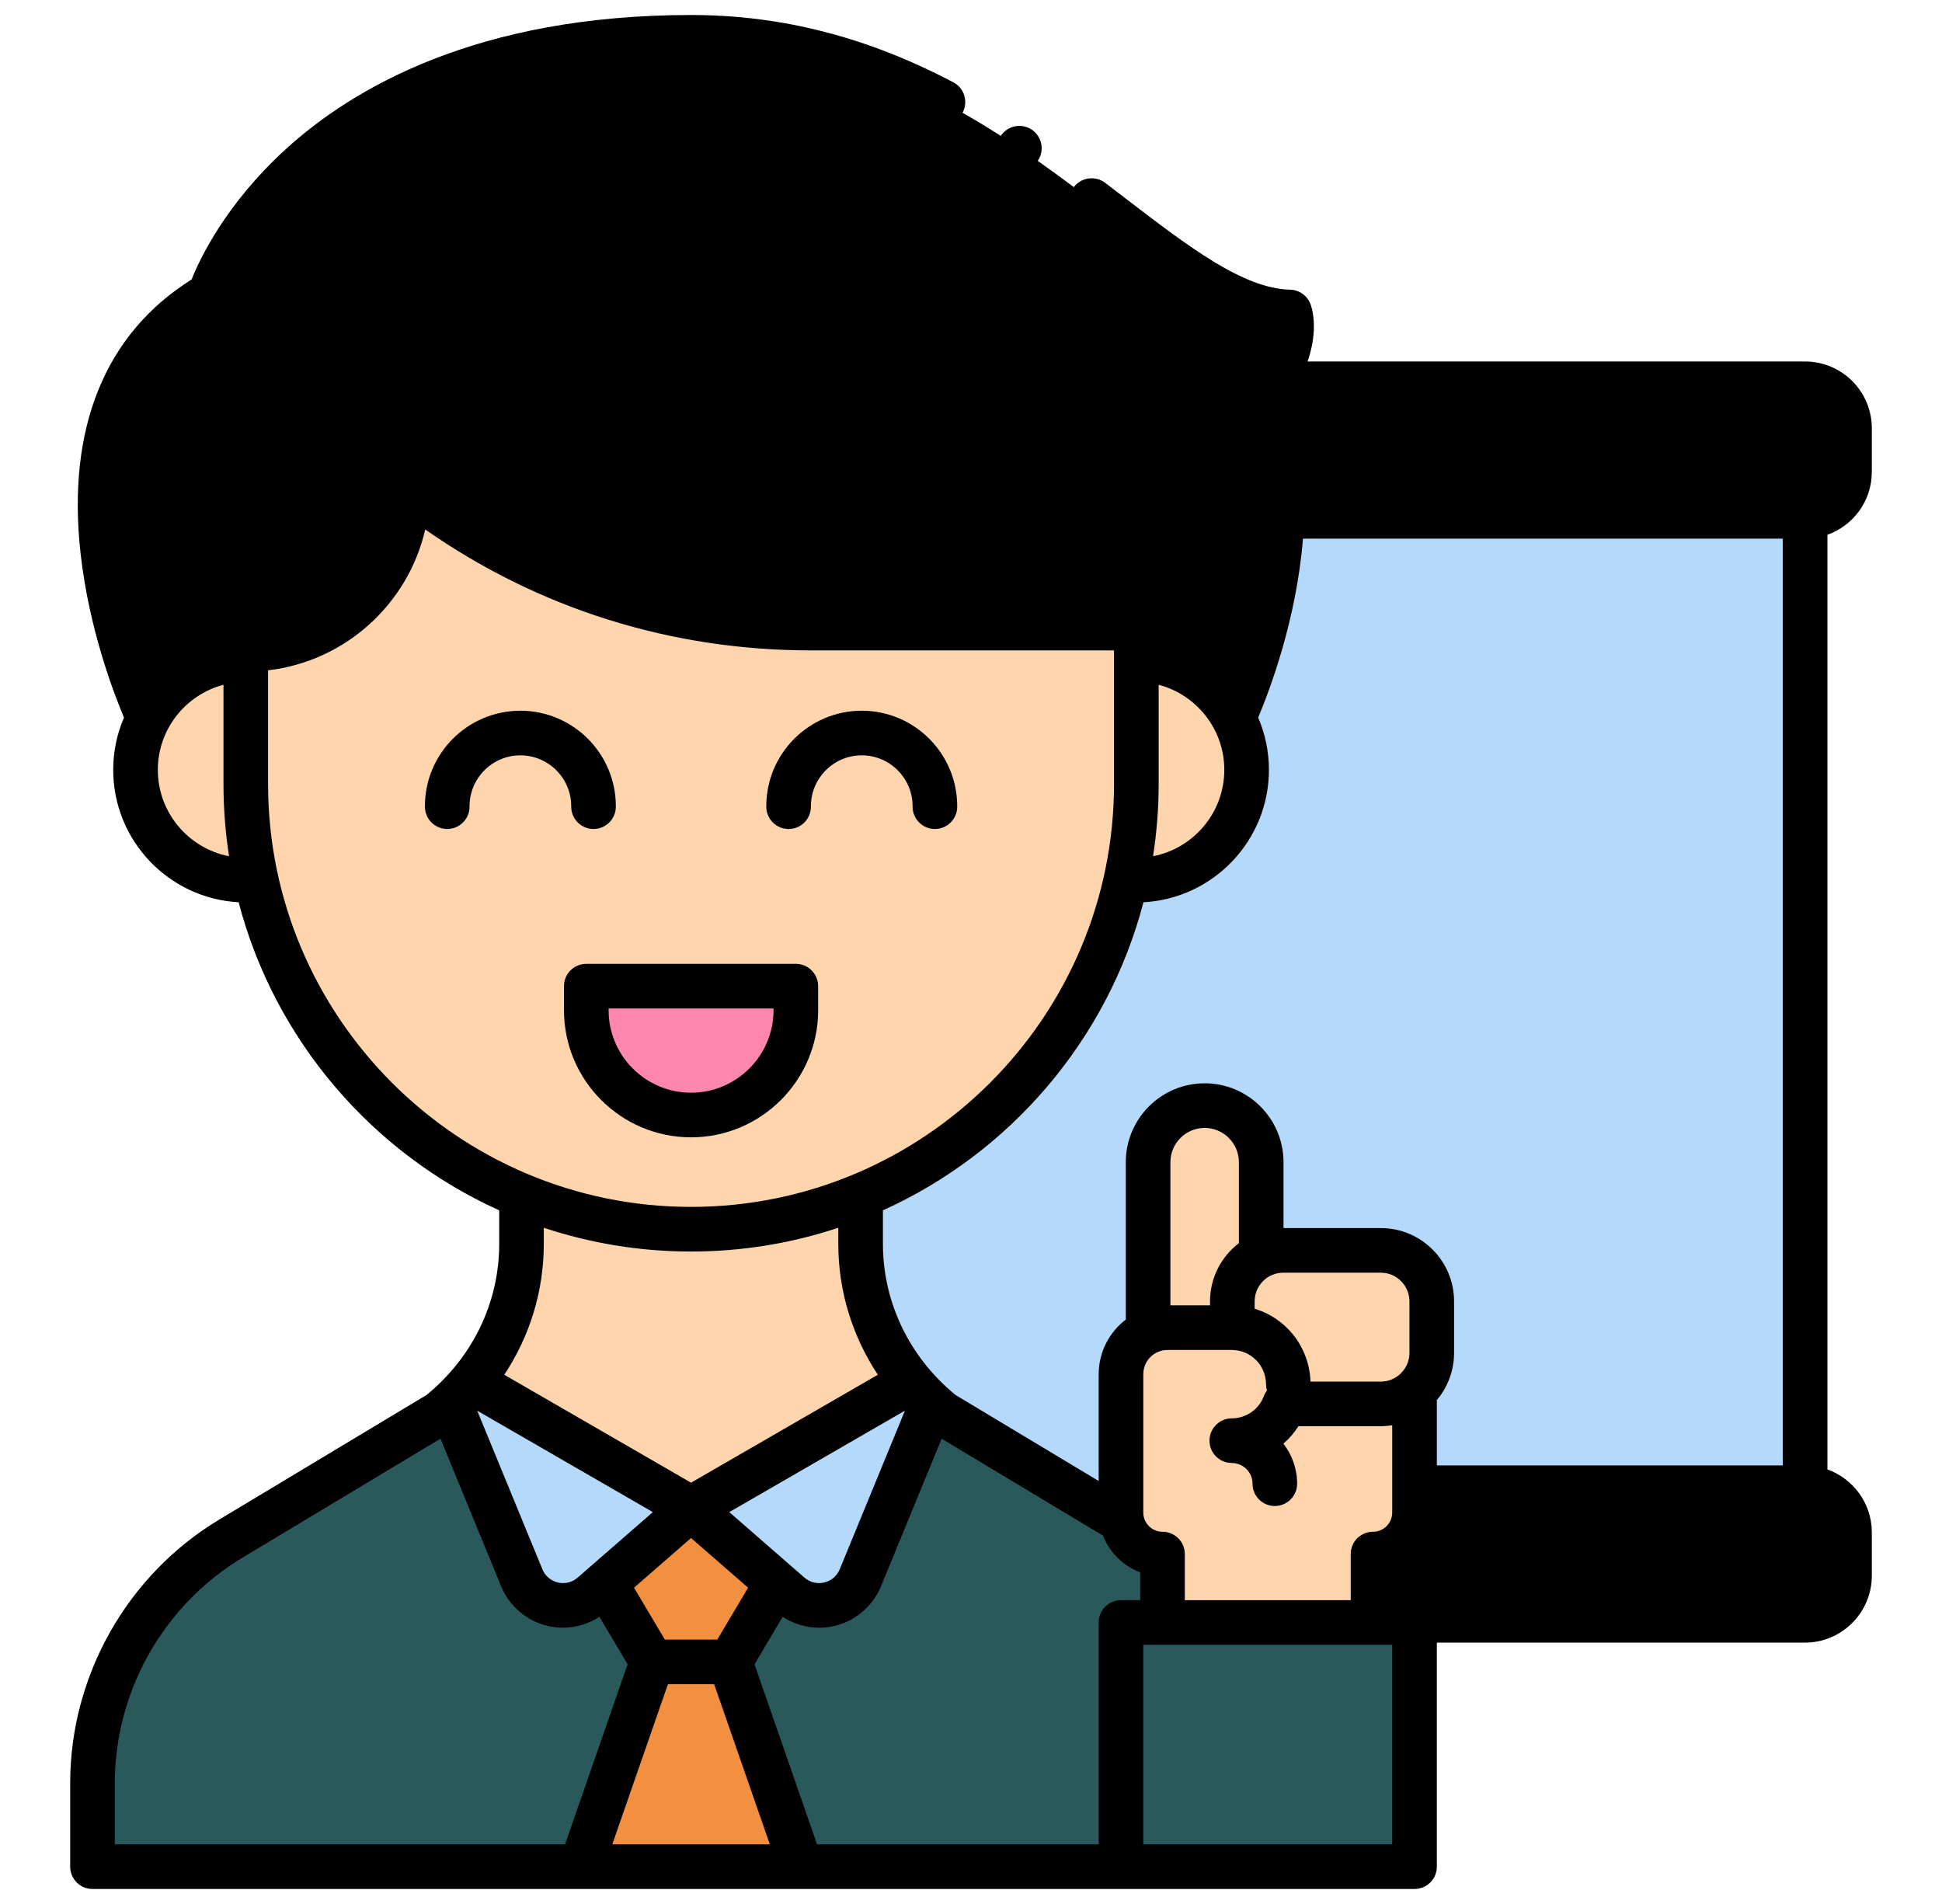 <svg width="51" height="50" viewBox="0 0 51 50" fill="none" xmlns="http://www.w3.org/2000/svg">
<path d="M10.702 12.829C10.702 15.16 8.813 17.049 6.482 17.049H6.455V20.587C6.455 27.045 11.69 32.28 18.148 32.28C24.607 32.28 29.842 27.045 29.842 20.587V16.494H21.299C17.299 16.494 13.619 15.125 10.702 12.829L10.702 12.829Z" fill="#FFD5AE"/>
<path d="M29.439 49.02V42.607H30.529V40.81C30.002 40.81 29.563 40.437 29.461 39.941L24.756 37.114C24.75 37.109 24.743 37.103 24.737 37.098C23.398 36.01 22.601 34.394 22.601 32.669V31.402C21.228 31.968 19.725 32.28 18.148 32.28C16.572 32.28 15.068 31.968 13.696 31.402V32.669C13.696 34.394 12.898 36.01 11.56 37.098C11.553 37.103 11.547 37.109 11.54 37.114L6.06 40.407C3.807 41.761 2.429 44.197 2.429 46.825V49.02H29.439V49.02Z" fill="#2A595C"/>
<path d="M6.455 20.587V17.322C4.855 17.322 3.559 18.618 3.559 20.217C3.559 21.817 4.855 23.113 6.455 23.113C6.546 23.113 6.637 23.108 6.726 23.1C6.549 22.29 6.455 21.45 6.455 20.587Z" fill="#FFD5AE"/>
<path d="M29.842 20.587V17.322C31.441 17.322 32.738 18.618 32.738 20.217C32.738 21.817 31.441 23.113 29.842 23.113C29.75 23.113 29.66 23.108 29.57 23.1C29.748 22.29 29.842 21.45 29.842 20.587Z" fill="#FFD5AE"/>
<path d="M11.826 36.868L13.702 41.432C14.007 42.174 14.95 42.398 15.555 41.871L18.148 39.612L12.383 36.282C12.383 36.282 12.382 36.281 12.382 36.281C12.211 36.487 12.026 36.684 11.826 36.867V36.868Z" fill="#B4D9FB"/>
<path d="M24.471 36.868L22.595 41.432C22.29 42.174 21.346 42.398 20.741 41.871L18.148 39.612L23.913 36.282C23.913 36.282 23.914 36.281 23.915 36.281C24.086 36.487 24.271 36.684 24.471 36.867V36.868Z" fill="#B4D9FB"/>
<path d="M15.898 41.572L17.125 43.642H19.172L20.399 41.572L18.148 39.612L15.898 41.572Z" fill="#F3903F"/>
<path d="M17.125 43.642L15.256 49.02H21.04L19.172 43.642H17.125Z" fill="#F3903F"/>
<path d="M15.397 25.897H20.9V26.529C20.9 28.048 19.667 29.281 18.148 29.281C16.63 29.281 15.397 28.048 15.397 26.529V25.897Z" fill="#FF86AF"/>
<path d="M3.9 18.854C3.9 18.854 0.159 10.868 5.509 7.735L3.9 18.854Z" fill="black"/>
<path d="M36.262 32.836H33.701C32.962 32.836 32.363 33.435 32.363 34.174V34.865C33.176 34.873 33.833 35.534 33.833 36.349C33.833 36.532 33.799 36.706 33.739 36.867H36.262C37.001 36.867 37.6 36.268 37.6 35.529V34.173C37.6 33.435 37.001 32.835 36.262 32.835V32.836Z" fill="#FFD5AE"/>
<path d="M29.439 42.607H37.148V49.02H29.439V42.607Z" fill="#2A595C"/>
<path d="M30.661 34.865H32.349C32.353 34.865 32.358 34.865 32.362 34.865V34.173C32.362 33.642 32.673 33.185 33.121 32.969V30.519C33.121 29.699 32.456 29.034 31.636 29.034C30.815 29.034 30.15 29.699 30.15 30.519V34.977C30.306 34.906 30.479 34.865 30.661 34.865L30.661 34.865Z" fill="#FFD5AE"/>
<path d="M36.261 36.867V36.868H33.74C33.74 36.868 33.74 36.868 33.74 36.867H33.738C33.799 36.706 33.833 36.532 33.833 36.349C33.832 35.962 33.677 35.579 33.403 35.304C33.137 35.036 32.77 34.87 32.364 34.865C32.359 34.865 32.354 34.865 32.349 34.865H30.661C29.986 34.865 29.439 35.412 29.439 36.088V39.72C29.439 40.322 29.927 40.81 30.529 40.81V42.607H36.058V40.81C36.66 40.81 37.148 40.322 37.148 39.72V36.531L37.147 36.531C36.911 36.74 36.602 36.867 36.261 36.867L36.261 36.867Z" fill="#FFD5AE"/>
<path d="M33.867 8.193C30.279 8.117 26.297 0.979 18.148 0.979C7.649 0.979 5.509 7.735 5.509 7.735C0.159 10.868 3.9 18.854 3.9 18.854C4.387 17.942 5.348 17.322 6.454 17.322V17.049H6.482C8.813 17.049 10.702 15.16 10.702 12.829C13.619 15.125 17.299 16.494 21.299 16.494H29.842V17.322C30.948 17.322 31.909 17.942 32.396 18.854C32.397 18.852 34.651 14.039 33.156 10.42C34.207 9.056 33.867 8.193 33.867 8.193L33.867 8.193Z" fill="black"/>
<path d="M13.695 32.669C13.695 34.003 13.217 35.271 12.381 36.281L18.148 39.612L23.915 36.281C23.079 35.271 22.601 34.003 22.601 32.669V31.402C21.228 31.968 19.725 32.28 18.148 32.28C16.571 32.28 15.068 31.968 13.695 31.402V32.669L13.695 32.669Z" fill="#FFD5AE"/>
<path d="M47.405 10.079H33.398C33.327 10.189 33.247 10.303 33.156 10.421C33.569 11.419 33.696 12.507 33.663 13.561H47.405C48.049 13.561 48.571 13.039 48.571 12.395V11.245C48.571 10.601 48.049 10.079 47.405 10.079Z" fill="black"/>
<path d="M33.663 13.56C33.579 16.327 32.397 18.852 32.396 18.854C32.614 19.26 32.737 19.724 32.737 20.218C32.737 21.817 31.441 23.113 29.842 23.113C29.75 23.113 29.66 23.108 29.57 23.1C29.57 23.1 29.57 23.099 29.57 23.099C28.744 26.87 26.099 29.96 22.601 31.402V32.669C22.601 34.005 23.081 35.274 23.918 36.285C24.17 36.588 24.449 36.866 24.756 37.114L28.01 39.069H29.438V36.088C29.438 35.595 29.731 35.171 30.151 34.978V30.52C30.151 29.699 30.816 29.034 31.636 29.034C32.456 29.034 33.121 29.699 33.121 30.52V32.969C33.297 32.885 33.493 32.836 33.701 32.836H36.261C37 32.836 37.599 33.435 37.599 34.174V35.529C37.599 35.928 37.424 36.286 37.147 36.531L37.147 36.531L37.148 36.531V39.069H47.405V13.56H33.663Z" fill="#B4D9FB"/>
<path d="M47.399 39.069H37.148V39.72C37.148 40.322 36.66 40.81 36.058 40.81V42.551H47.399C48.047 42.551 48.571 42.026 48.571 41.379V40.241C48.571 39.594 48.047 39.069 47.399 39.069H47.399Z" fill="black"/>
<path d="M15.001 21.184C15.001 21.508 15.263 21.77 15.587 21.77C15.91 21.77 16.173 21.508 16.173 21.184V21.171C16.173 19.789 15.048 18.664 13.666 18.664C12.283 18.664 11.159 19.789 11.159 21.171V21.184C11.159 21.508 11.421 21.77 11.745 21.77C12.068 21.77 12.331 21.508 12.331 21.184V21.171C12.331 20.435 12.93 19.836 13.666 19.836C14.402 19.836 15.001 20.435 15.001 21.171V21.184Z" fill="black"/>
<path d="M20.71 21.77C21.034 21.77 21.296 21.508 21.296 21.184V21.171C21.296 20.435 21.895 19.836 22.631 19.836C23.367 19.836 23.966 20.435 23.966 21.171V21.184C23.966 21.508 24.229 21.77 24.552 21.77C24.876 21.77 25.138 21.508 25.138 21.184V21.171C25.138 19.789 24.013 18.664 22.631 18.664C21.249 18.664 20.124 19.789 20.124 21.171V21.184C20.124 21.508 20.386 21.77 20.71 21.77Z" fill="black"/>
<path d="M21.486 26.529V25.897C21.486 25.573 21.223 25.311 20.9 25.311H15.397C15.073 25.311 14.811 25.573 14.811 25.897V26.529C14.811 28.37 16.308 29.867 18.148 29.867C19.988 29.867 21.486 28.37 21.486 26.529ZM15.983 26.529V26.483H20.314V26.529C20.314 27.723 19.342 28.695 18.148 28.695C16.954 28.695 15.983 27.723 15.983 26.529Z" fill="black"/>
<path d="M49.157 12.394V11.245C49.157 10.279 48.371 9.493 47.405 9.493H34.339C34.64 8.623 34.446 8.062 34.413 7.979C34.326 7.759 34.116 7.612 33.88 7.607C32.652 7.581 31.213 6.479 29.547 5.202C29.375 5.07 29.2 4.936 29.023 4.801C28.765 4.605 28.397 4.655 28.201 4.912C28.006 5.17 28.055 5.537 28.313 5.733C28.49 5.868 28.663 6.001 28.835 6.132C30.463 7.38 31.894 8.477 33.325 8.727C33.291 9.011 33.152 9.466 32.692 10.063C32.564 10.229 32.535 10.451 32.615 10.644C33.619 13.075 32.771 16.172 32.23 17.687C31.741 17.226 31.119 16.904 30.428 16.786V16.494C30.428 16.171 30.166 15.908 29.842 15.908H21.299C17.546 15.908 14.007 14.684 11.065 12.369C10.889 12.23 10.648 12.204 10.447 12.302C10.245 12.4 10.117 12.605 10.117 12.829C10.117 14.833 8.486 16.463 6.482 16.463H6.455C6.23 16.463 6.036 16.589 5.937 16.774C5.218 16.882 4.571 17.211 4.066 17.688C3.785 16.904 3.422 15.697 3.278 14.377C2.96 11.473 3.811 9.408 5.805 8.24C5.929 8.168 6.023 8.05 6.067 7.914C6.072 7.898 6.603 6.307 8.339 4.742C10.645 2.664 14.037 1.565 18.148 1.565C20.329 1.565 22.403 2.1 24.491 3.199C24.777 3.35 25.131 3.24 25.282 2.953C25.433 2.667 25.323 2.313 25.037 2.162C22.777 0.972 20.523 0.394 18.148 0.394C12.537 0.394 9.258 2.314 7.496 3.925C5.926 5.36 5.246 6.801 5.031 7.34C2.756 8.766 1.749 11.249 2.116 14.534C2.337 16.514 2.99 18.214 3.256 18.844C3.074 19.266 2.973 19.73 2.973 20.217C2.973 22.074 4.434 23.596 6.267 23.694C7.212 27.305 9.764 30.273 13.11 31.784V32.669C13.11 34.199 12.414 35.644 11.202 36.633L5.758 39.905C3.343 41.356 1.843 44.007 1.843 46.825V49.02C1.843 49.344 2.106 49.606 2.429 49.606H37.148C37.472 49.606 37.734 49.344 37.734 49.02V43.137H47.399C48.368 43.137 49.157 42.348 49.157 41.379V40.241C49.157 39.48 48.669 38.832 47.991 38.588V14.043C48.669 13.802 49.157 13.155 49.157 12.394ZM47.985 11.245V12.394C47.985 12.714 47.725 12.975 47.405 12.975H34.25C34.228 12.2 34.117 11.417 33.87 10.665H47.405C47.725 10.665 47.985 10.925 47.985 11.245H47.985ZM34.218 14.146H46.819V38.483H37.734V36.765C38.016 36.431 38.186 36 38.186 35.529V34.174C38.186 33.113 37.323 32.25 36.262 32.25H33.707V30.52C33.707 29.378 32.778 28.448 31.636 28.448C30.494 28.448 29.565 29.378 29.565 30.52V34.653C29.133 34.983 28.853 35.503 28.853 36.088V38.892L25.094 36.633C23.882 35.642 23.187 34.198 23.187 32.669V31.784C26.533 30.273 29.084 27.305 30.029 23.694C31.862 23.596 33.324 22.074 33.324 20.217C33.324 19.73 33.223 19.266 33.041 18.844C33.326 18.17 34.048 16.284 34.218 14.146L34.218 14.146ZM36.058 40.225C35.734 40.225 35.472 40.487 35.472 40.81V42.021H31.115V40.81C31.115 40.487 30.853 40.225 30.529 40.225C30.251 40.225 30.025 39.998 30.025 39.72V36.088C30.025 35.736 30.31 35.451 30.662 35.451H32.335C32.343 35.451 32.352 35.452 32.358 35.452C32.596 35.454 32.819 35.548 32.989 35.719C33.15 35.88 33.247 36.116 33.248 36.35C33.248 36.408 33.256 36.464 33.272 36.516C33.239 36.56 33.211 36.609 33.191 36.663C33.061 37.013 32.722 37.247 32.349 37.247C32.026 37.247 31.763 37.51 31.763 37.833C31.763 38.157 32.026 38.419 32.349 38.419C32.649 38.419 32.893 38.663 32.893 38.963C32.893 39.286 33.155 39.549 33.479 39.549C33.802 39.549 34.065 39.286 34.065 38.963C34.065 38.567 33.93 38.202 33.704 37.912C33.856 37.78 33.99 37.626 34.099 37.453H36.261C36.364 37.453 36.464 37.443 36.562 37.428V39.72C36.562 39.998 36.336 40.225 36.058 40.225H36.058ZM29.439 42.021C29.115 42.021 28.853 42.283 28.853 42.607V48.434H21.457L19.815 43.706L20.554 42.459C20.84 42.645 21.174 42.745 21.513 42.745C21.647 42.745 21.782 42.729 21.916 42.698C22.466 42.568 22.922 42.178 23.137 41.655L24.729 37.781L28.968 40.328C29.141 40.771 29.497 41.124 29.943 41.291V42.021H29.439L29.439 42.021ZM15.17 41.429C15.026 41.554 14.836 41.601 14.651 41.557C14.465 41.513 14.316 41.386 14.244 41.21L12.532 37.045L17.145 39.709L15.17 41.429L15.17 41.429ZM18.148 40.389L19.646 41.694L18.838 43.056H17.459L16.651 41.694L18.148 40.389H18.148ZM19.152 39.709L23.765 37.045L22.053 41.21C21.98 41.386 21.832 41.513 21.646 41.557C21.46 41.601 21.27 41.554 21.126 41.429L19.152 39.709L19.152 39.709ZM17.541 44.228H18.755L20.217 48.434H16.08L17.541 44.228ZM37.014 35.53C37.014 35.944 36.676 36.282 36.262 36.282H34.416C34.398 35.76 34.183 35.256 33.819 34.892C33.573 34.643 33.274 34.466 32.949 34.368V34.174C32.949 33.759 33.286 33.422 33.701 33.422H36.262C36.676 33.422 37.014 33.759 37.014 34.174V35.53V35.53ZM32.535 32.647C32.075 32.998 31.777 33.551 31.777 34.174V34.279H30.737V30.52C30.737 30.024 31.14 29.62 31.636 29.62C32.132 29.62 32.535 30.024 32.535 30.52V32.647H32.535ZM32.152 20.217C32.152 21.341 31.345 22.279 30.281 22.485C30.377 21.866 30.428 21.232 30.428 20.587V17.983C31.419 18.243 32.152 19.146 32.152 20.217ZM4.145 20.217C4.145 19.146 4.878 18.243 5.869 17.983V20.587C5.869 21.232 5.919 21.866 6.015 22.485C4.951 22.279 4.145 21.341 4.145 20.217ZM7.04 20.587V17.603C9.07 17.367 10.718 15.861 11.167 13.904C14.144 15.985 17.626 17.08 21.299 17.08H29.256V20.587C29.256 26.711 24.273 31.694 18.148 31.694C12.023 31.694 7.04 26.711 7.04 20.587L7.04 20.587ZM18.148 32.866C19.499 32.866 20.799 32.647 22.015 32.242V32.669C22.015 33.902 22.383 35.088 23.053 36.102L18.148 38.936L13.243 36.102C13.914 35.089 14.281 33.903 14.281 32.669V32.242C15.498 32.647 16.798 32.866 18.148 32.866ZM3.015 46.825C3.015 44.416 4.298 42.15 6.362 40.909L11.568 37.781L13.16 41.655C13.374 42.178 13.831 42.568 14.381 42.698C14.514 42.729 14.649 42.744 14.784 42.744C15.123 42.744 15.456 42.645 15.742 42.459L16.482 43.706L14.839 48.434H3.015V46.825ZM36.562 48.434H30.025V43.193H36.562V48.434ZM47.985 41.379C47.985 41.702 47.722 41.965 47.399 41.965H36.644V41.291C37.28 41.053 37.734 40.438 37.734 39.72V39.655H47.399C47.722 39.655 47.985 39.918 47.985 40.241V41.379Z" fill="black"/>
<path d="M26.77 4.478C27.094 4.478 27.356 4.215 27.356 3.892C27.356 3.568 27.094 3.306 26.77 3.306C26.447 3.306 26.185 3.568 26.185 3.892C26.185 4.215 26.447 4.478 26.77 4.478Z" fill="black"/>
</svg>
